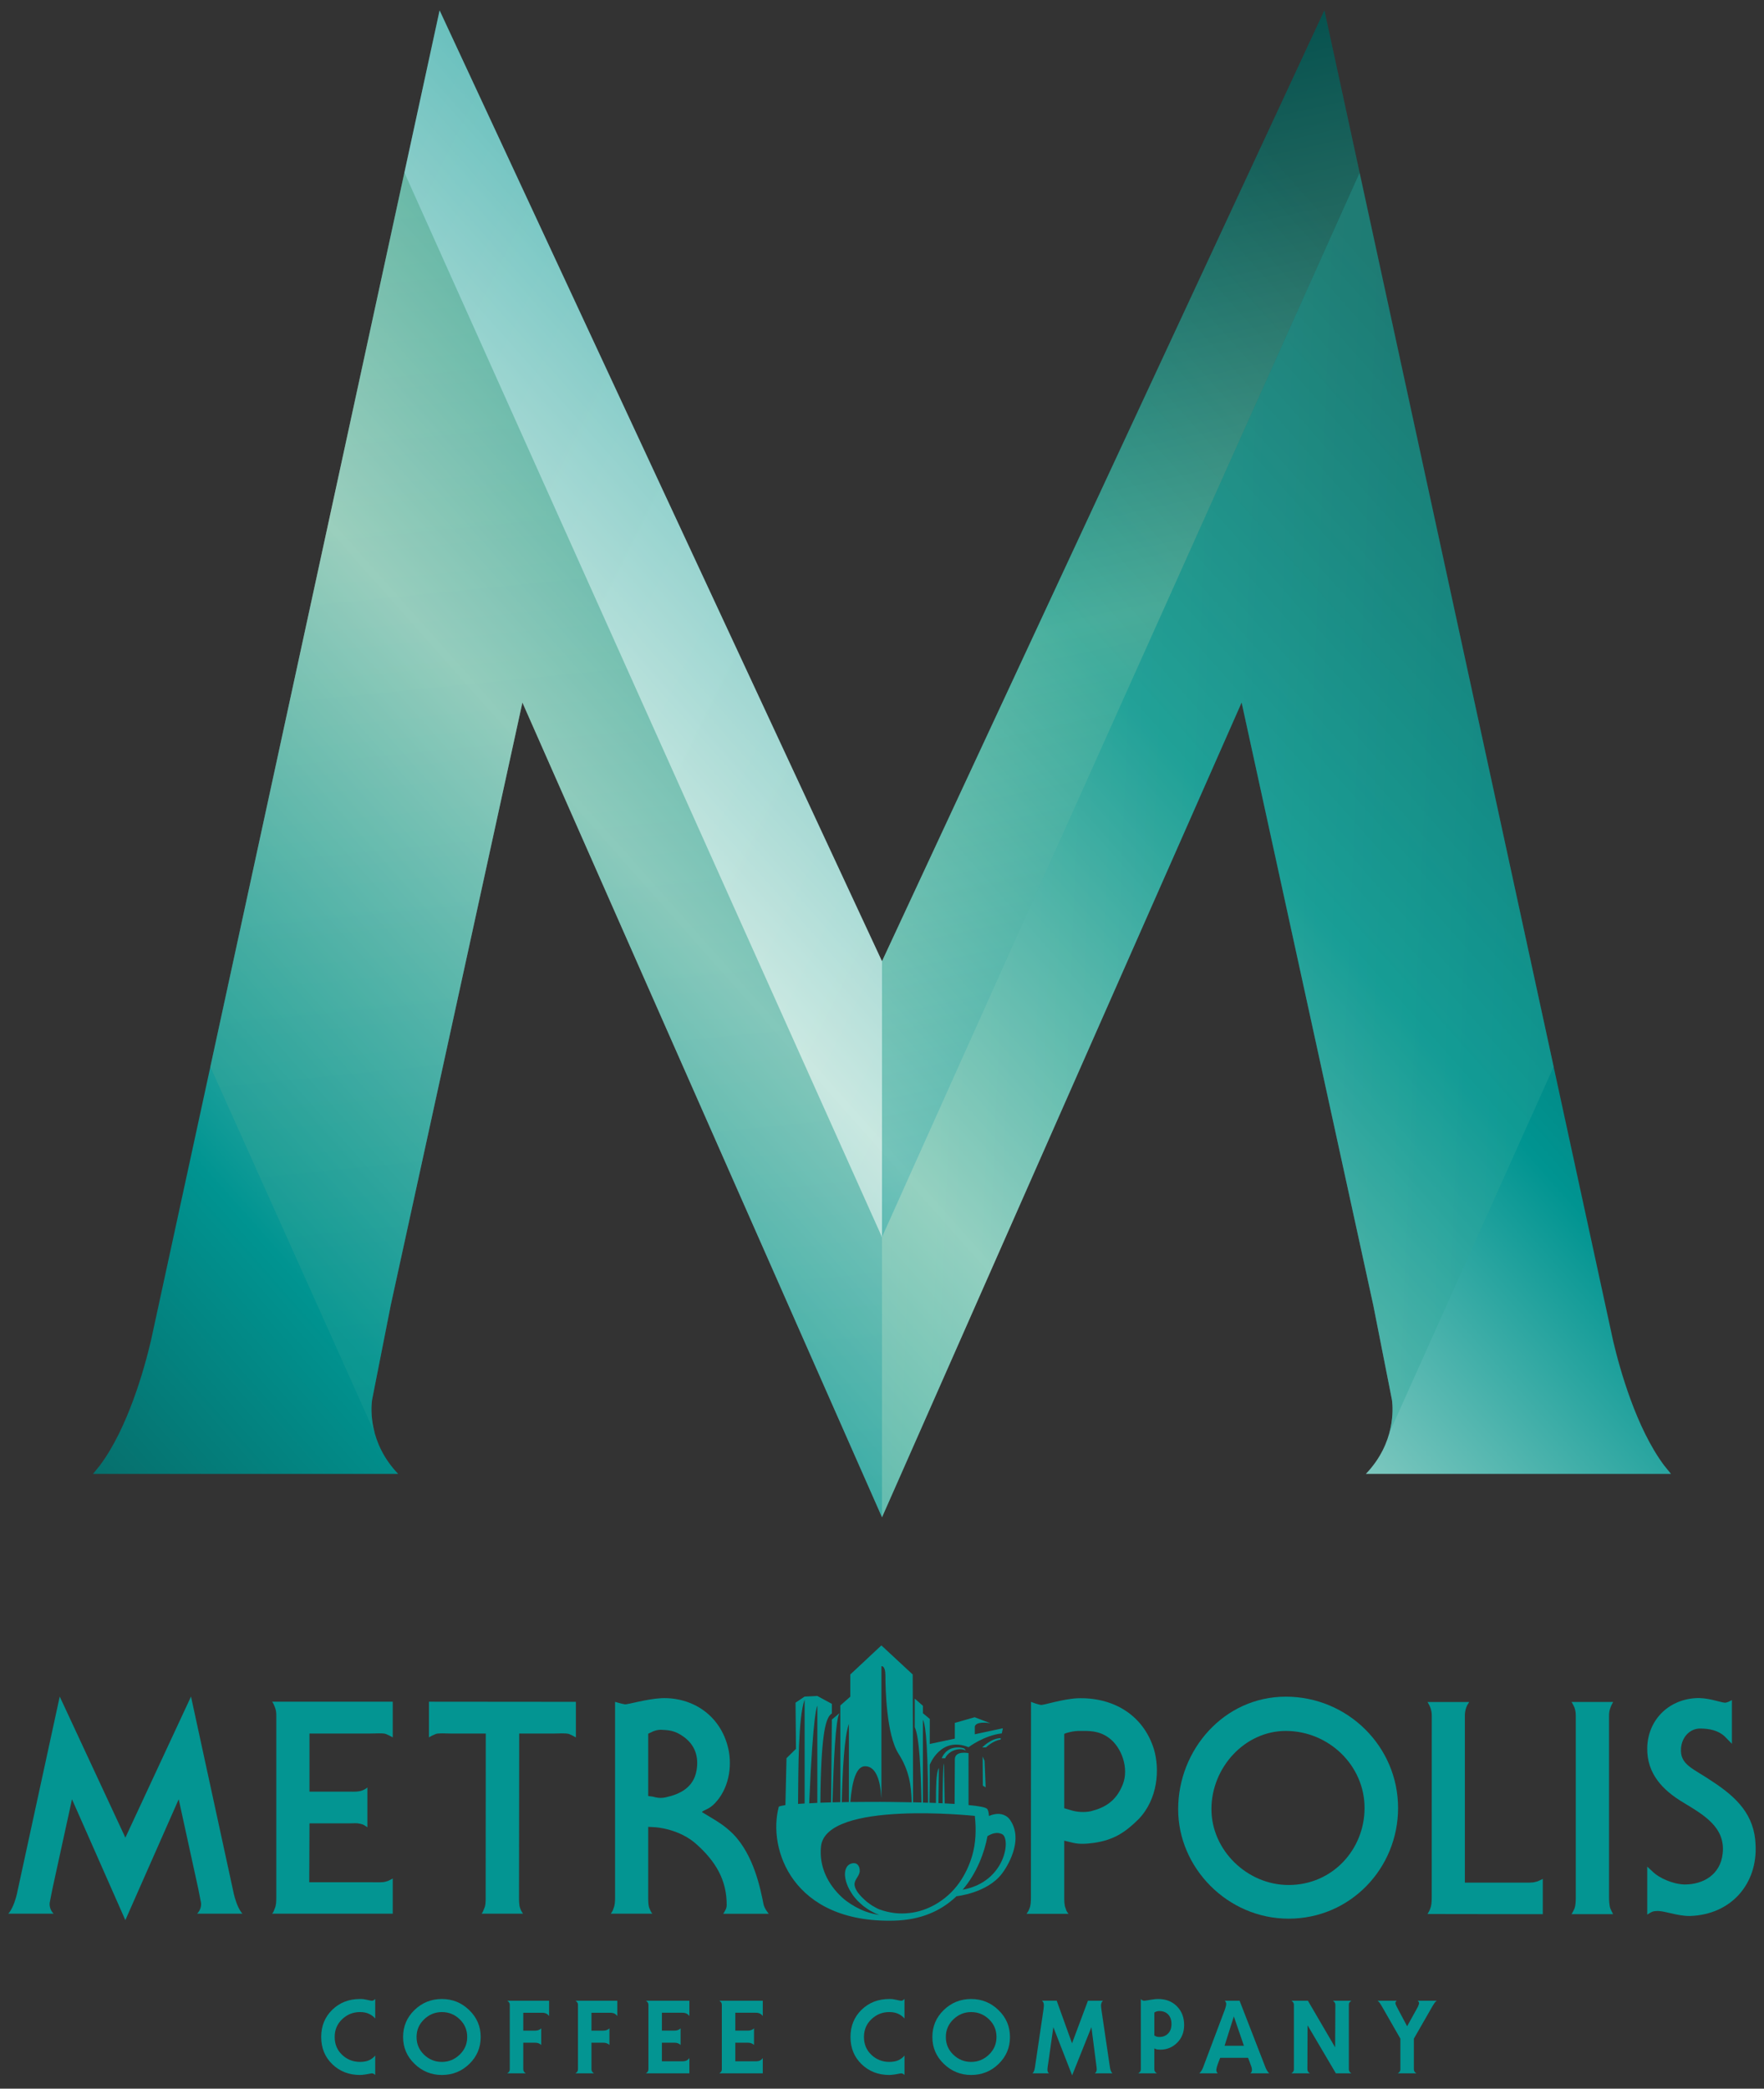 <?xml version="1.0" encoding="utf-8"?>
<!-- Generator: Adobe Illustrator 27.9.0, SVG Export Plug-In . SVG Version: 6.00 Build 0)  -->
<svg version="1.1" id="Layer_1" xmlns="http://www.w3.org/2000/svg" xmlns:xlink="http://www.w3.org/1999/xlink" x="0px" y="0px"
	 viewBox="0 0 1360 1610" style="enable-background:new 0 0 1360 1610;" xml:space="preserve">
<rect x="0" y="0" width="1360" height="1610" fill="#333333" stroke="none"/>
<style type="text/css">
	.st0{clip-path:url(#SVGID_00000045584714509143524140000006128609578379899033_);}
	
		.st1{clip-path:url(#SVGID_00000052816711731983220440000004998315386196515242_);fill:url(#SVGID_00000108987588220143259360000016563355055476535739_);}
	.st2{opacity:0.4;clip-path:url(#SVGID_00000008867843339139050240000004571133115365295014_);}
	.st3{clip-path:url(#SVGID_00000145039000720520059180000002416071551561643143_);}
	
		.st4{clip-path:url(#SVGID_00000016042128446765881190000015258789983806374276_);fill:url(#SVGID_00000181052618834073757970000011660451222244413860_);}
	.st5{clip-path:url(#SVGID_00000008132011450566482160000012058143093888863104_);}
	
		.st6{clip-path:url(#SVGID_00000036973436242675567390000003585889414998111659_);fill:url(#SVGID_00000039827813294183246880000017564497345713384629_);}
	.st7{clip-path:url(#SVGID_00000010996500773189229180000004588599970680545960_);}
	
		.st8{clip-path:url(#SVGID_00000183217480613297662220000008196467086893763763_);fill:url(#SVGID_00000163767837037562527360000012168732473183364275_);}
	.st9{clip-path:url(#SVGID_00000054244089065278102780000005468432604026863529_);}
	
		.st10{clip-path:url(#SVGID_00000152264618095549985380000013402783446243995539_);fill:url(#SVGID_00000153703254047319069720000011634812681696759998_);}
	.st11{clip-path:url(#SVGID_00000008867843339139050240000004571133115365295014_);fill:#039592;}
</style>
<g>
	<defs>
		<rect id="SVGID_1_" width="1360" height="1610"/>
	</defs>
	<clipPath id="SVGID_00000049910163981893531880000018160518196985930168_">
		<use xlink:href="#SVGID_1_"  style="overflow:visible;"/>
	</clipPath>
	<g style="clip-path:url(#SVGID_00000049910163981893531880000018160518196985930168_);">
		<defs>
			<path id="SVGID_00000172434875924124125580000001195938033525092256_" d="M680,740.97L338.92,8L118.93,1021.6v0l-2.63,12.11
				c-5.08,21.54-17.71,66.95-39.23,95.79c-2.11,2.59-3.9,4.8-5.36,6.62h73.43h84.56h77.29c-22.87-23.91-20.96-50.61-20.23-56.33
				c0.1-0.39,0.17-0.77,0.17-1.13l14.32-72.61l101.51-464.53l277.24,627.99l0.01-0.03l0.01,0.03l277.24-627.99l101.51,464.53
				l14.32,72.61c0,0.36,0.07,0.75,0.17,1.13c0.72,5.72,2.64,32.42-20.23,56.33h77.29h84.56h73.43c-1.46-1.82-3.25-4.03-5.36-6.62
				c-21.53-28.84-34.15-74.25-39.23-95.79l-2.63-12.11v0L1021.08,8L680,740.97z"/>
		</defs>
		<clipPath id="SVGID_00000108300810310001739340000003387297084838962305_">
			<use xlink:href="#SVGID_00000172434875924124125580000001195938033525092256_"  style="overflow:visible;"/>
		</clipPath>
		
			<linearGradient id="SVGID_00000145768642420488521270000012007850816887018907_" gradientUnits="userSpaceOnUse" x1="0" y1="1610.051" x2="1" y2="1610.051" gradientTransform="matrix(1113.793 -996.393 -996.393 -1113.793 1604222.375 1794480.5)">
			<stop  offset="0" style="stop-color:#0A5B58"/>
			<stop  offset="0.227" style="stop-color:#009491"/>
			<stop  offset="0.5" style="stop-color:#B1DDD2"/>
			<stop  offset="0.635" style="stop-color:#53B6AF"/>
			<stop  offset="0.75" style="stop-color:#009491"/>
			<stop  offset="1" style="stop-color:#0A5B58"/>
		</linearGradient>
		
			<polygon style="clip-path:url(#SVGID_00000108300810310001739340000003387297084838962305_);fill:url(#SVGID_00000145768642420488521270000012007850816887018907_);" points="
			-505.46,524.33 747.48,-596.54 1865.46,653.17 612.52,1774.05 		"/>
	</g>
	<g style="clip-path:url(#SVGID_00000049910163981893531880000018160518196985930168_);">
		<defs>
			<rect id="SVGID_00000000933294838340020400000000258229787625855631_" width="1360" height="1610"/>
		</defs>
		<clipPath id="SVGID_00000059999331850692413950000002581544190179432358_">
			<use xlink:href="#SVGID_00000000933294838340020400000000258229787625855631_"  style="overflow:visible;"/>
		</clipPath>
		<g style="opacity:0.4;clip-path:url(#SVGID_00000059999331850692413950000002581544190179432358_);">
			<g>
				<defs>
					<rect id="SVGID_00000009556222095981013090000002783781551210886838_" x="680" y="133.04" width="517.81" height="1036.47"/>
				</defs>
				<clipPath id="SVGID_00000070818010493794252260000011541866592455865273_">
					<use xlink:href="#SVGID_00000009556222095981013090000002783781551210886838_"  style="overflow:visible;"/>
				</clipPath>
				<g style="clip-path:url(#SVGID_00000070818010493794252260000011541866592455865273_);">
					<defs>
						<path id="SVGID_00000181089233597673619400000000433014334302230452_" d="M1197.81,822.26l-149.59-689.23L680,953.6v215.88
							l0.01,0.03l277.24-627.99l101.51,464.53l14.32,72.61c0,0.36,0.07,0.75,0.17,1.13c0.4,3.17,1.16,12.78-2.13,24.79
							L1197.81,822.26z"/>
					</defs>
					<clipPath id="SVGID_00000101093245751215186580000015212395353674094981_">
						<use xlink:href="#SVGID_00000181089233597673619400000000433014334302230452_"  style="overflow:visible;"/>
					</clipPath>
					
						<linearGradient id="SVGID_00000108310265283734807300000006866381255891616955_" gradientUnits="userSpaceOnUse" x1="0" y1="1610.003" x2="1" y2="1610.003" gradientTransform="matrix(1470.934 79.693 79.693 -1470.934 -128089.836 2368820.25)">
						<stop  offset="0" style="stop-color:#B4DBB5"/>
						<stop  offset="0.851" style="stop-color:#009491"/>
						<stop  offset="1" style="stop-color:#BCDEBA"/>
					</linearGradient>
					
						<polygon style="clip-path:url(#SVGID_00000101093245751215186580000015212395353674094981_);fill:url(#SVGID_00000108310265283734807300000006866381255891616955_);" points="
						681.52,105.06 1253.8,136.07 1196.29,1197.48 624.01,1166.47 					"/>
				</g>
			</g>
		</g>
		<g style="opacity:0.4;clip-path:url(#SVGID_00000059999331850692413950000002581544190179432358_);">
			<g>
				<defs>
					
						<rect id="SVGID_00000006671361723782355840000015320242431741049487_" x="162.19" y="133.04" width="517.81" height="1036.47"/>
				</defs>
				<clipPath id="SVGID_00000036944595776564257000000007492972207442332605_">
					<use xlink:href="#SVGID_00000006671361723782355840000015320242431741049487_"  style="overflow:visible;"/>
				</clipPath>
				<g style="clip-path:url(#SVGID_00000036944595776564257000000007492972207442332605_);">
					<defs>
						<path id="SVGID_00000093150379621653860760000000597093010189566652_" d="M311.78,133.04L162.19,822.27l126.7,282.33
							c-3.29-12.02-2.53-21.64-2.13-24.81c0.1-0.39,0.17-0.77,0.17-1.13l14.32-72.61l101.51-464.53l277.24,627.99l0.01-0.03V953.6
							L311.78,133.04z"/>
					</defs>
					<clipPath id="SVGID_00000170985496102101035970000016523417547870859178_">
						<use xlink:href="#SVGID_00000093150379621653860760000000597093010189566652_"  style="overflow:visible;"/>
					</clipPath>
					
						<linearGradient id="SVGID_00000081610462518907582810000002818058729986616477_" gradientUnits="userSpaceOnUse" x1="0" y1="1609.977" x2="1" y2="1609.977" gradientTransform="matrix(-133.288 -1162.676 -1162.676 133.288 1872370.75 -213350.203)">
						<stop  offset="0" style="stop-color:#009491"/>
						<stop  offset="1" style="stop-color:#A3C5A3"/>
					</linearGradient>
					
						<polygon style="clip-path:url(#SVGID_00000170985496102101035970000016523417547870859178_);fill:url(#SVGID_00000081610462518907582810000002818058729986616477_);" points="
						168.9,1228.1 44.91,146.49 673.28,74.45 797.28,1156.06 					"/>
				</g>
			</g>
		</g>
		<g style="opacity:0.4;clip-path:url(#SVGID_00000059999331850692413950000002581544190179432358_);">
			<g>
				<defs>
					<rect id="SVGID_00000087391286170079356050000011364105744647244209_" x="311.78" y="8" width="368.22" height="945.6"/>
				</defs>
				<clipPath id="SVGID_00000018223298230662683170000002319508560941641893_">
					<use xlink:href="#SVGID_00000087391286170079356050000011364105744647244209_"  style="overflow:visible;"/>
				</clipPath>
				<g style="clip-path:url(#SVGID_00000018223298230662683170000002319508560941641893_);">
					<defs>
						<polygon id="SVGID_00000021812882318871004790000006070215052654228375_" points="311.78,133.04 680,953.6 680,740.97 
							338.92,8 						"/>
					</defs>
					<clipPath id="SVGID_00000167362797278343498190000010771876155010094755_">
						<use xlink:href="#SVGID_00000021812882318871004790000006070215052654228375_"  style="overflow:visible;"/>
					</clipPath>
					
						<linearGradient id="SVGID_00000132077790284021072960000000303383921572508298_" gradientUnits="userSpaceOnUse" x1="0" y1="1610.001" x2="1" y2="1610.001" gradientTransform="matrix(-6798.675 -3221.867 -3221.867 6798.675 5191115.5 -10943775)">
						<stop  offset="0" style="stop-color:#009491"/>
						<stop  offset="0.5" style="stop-color:#FFFFFF"/>
						<stop  offset="1" style="stop-color:#009491"/>
					</linearGradient>
					
						<polygon style="clip-path:url(#SVGID_00000167362797278343498190000010771876155010094755_);fill:url(#SVGID_00000132077790284021072960000000303383921572508298_);" points="
						612.47,1096.1 -54.16,780.19 379.31,-134.5 1045.94,181.42 					"/>
				</g>
			</g>
		</g>
		<g style="opacity:0.4;clip-path:url(#SVGID_00000059999331850692413950000002581544190179432358_);">
			<g>
				<defs>
					<rect id="SVGID_00000005261556626176858750000001397870473059118767_" x="680" y="8" width="368.22" height="945.6"/>
				</defs>
				<clipPath id="SVGID_00000160163562159476194800000000429178724159080590_">
					<use xlink:href="#SVGID_00000005261556626176858750000001397870473059118767_"  style="overflow:visible;"/>
				</clipPath>
				<g style="clip-path:url(#SVGID_00000160163562159476194800000000429178724159080590_);">
					<defs>
						<polygon id="SVGID_00000011009088151226972400000000037111623119631275_" points="1048.22,133.04 1021.08,8 680,740.97 
							680,953.6 						"/>
					</defs>
					<clipPath id="SVGID_00000104669151926037804130000000753315038730351270_">
						<use xlink:href="#SVGID_00000011009088151226972400000000037111623119631275_"  style="overflow:visible;"/>
					</clipPath>
					
						<linearGradient id="SVGID_00000163043187657878221110000014862574076292795296_" gradientUnits="userSpaceOnUse" x1="0" y1="1609.985" x2="1" y2="1609.985" gradientTransform="matrix(-190.552 -830.042 -830.042 190.552 1337313.125 -305892.406)">
						<stop  offset="0" style="stop-color:#009491"/>
						<stop  offset="0.5" style="stop-color:#B2D7B1"/>
						<stop  offset="1" style="stop-color:#00413F"/>
					</linearGradient>
					
						<polygon style="clip-path:url(#SVGID_00000104669151926037804130000000753315038730351270_);fill:url(#SVGID_00000163043187657878221110000014862574076292795296_);" points="
						698.43,1033.9 473.79,55.34 1029.79,-72.3 1254.43,906.26 					"/>
				</g>
			</g>
		</g>
		<path style="clip-path:url(#SVGID_00000059999331850692413950000002581544190179432358_);fill:#039592;" d="M536.99,1364.83
			c-2.3,12.97-12.64,18.15-23.47,20.53c-4.37,1.04-7.84,0.24-10.19-0.48l-3.58-0.46v-48.03c1.42-0.59,4.98-3.05,9.77-3.05
			c5.68,0.28,10.59,0.28,17.69,5.48C535.97,1345.21,538.86,1354.34,536.99,1364.83 M565.03,1413.5
			c-6.15-6.01-10.67-8.77-18.04-13.21l-5.84-3.51c1.45-1.8,5.2-1.8,9.89-6.67c10.69-11.03,13.65-28.06,10.45-42.27
			c-6-25.99-27.97-39.81-51.66-38.84c-11.83,0.66-26.18,5.09-28.12,4.71c-3.02-0.51-4.87-1.16-7.51-1.9v150.85
			c0,3.28-0.22,6.22-1.19,8.36c-0.47,1.76-1.19,2.76-2.08,4.11h32.02c-1.07-1.35-1.54-2.35-2.24-4.11
			c-0.96-2.13-0.96-6.24-0.96-8.36v-54.48l4.03,0.22c2.56,0,20.3,1.5,33.22,13.21c14.88,13.29,23.36,27.76,23.26,46.81
			c0,2.93-1.36,4.5-2.65,6.76h35.07c-1.39-1.86-3.22-4.06-3.99-7.21C586.4,1456.71,581.43,1430.07,565.03,1413.5"/>
		<path style="clip-path:url(#SVGID_00000059999331850692413950000002581544190179432358_);fill:#039592;" d="M1353.5,1422.08
			c-0.78-23.02-14.36-36.45-32.99-48.69c-15.21-10.41-25.51-12.88-24.48-25.89c0.71-8.66,6.88-15.11,14.72-15.11
			c7.03,0,14.1,1.43,19.09,6.21l5.42,5.56v-33.7c-1.82,0.94-3.67,2.09-5.71,2c-4.34-0.53-13.29-4.18-22.77-3.46
			c-20.98,1.46-36.55,17.3-36.81,38.71c-0.17,19.38,11.66,32.09,27.84,41.73c15.82,9.61,32.56,19.09,30.33,39.3
			c-1.75,16.27-14.96,23.96-29.55,23.86c-9.83-0.37-19.59-5.45-23.67-9.17l-4.94-4.6v36.99c2.65-1.62,3.9-2.73,7.07-2.73
			c5.02-0.68,15.8,3.92,25.85,3.8C1334.99,1475.84,1355.03,1451.84,1353.5,1422.08"/>
		<path style="clip-path:url(#SVGID_00000059999331850692413950000002581544190179432358_);fill:#039592;" d="M330.7,1339.22
			c1.93-1.23,3.45-1.89,5.4-2.7c2.74-0.71,7.03-0.28,11.41-0.28h27.01l-0.08,126.42c0,3.12,0,6.17-1.09,8.27
			c-0.69,1.84-1.03,2.84-2.05,4.19h31.91c-0.85-1.34-1.54-2.34-2.17-4.19c-0.89-2.11-0.89-6.2-0.89-8.27l0.13-126.42h27.02
			c4.21,0,8.27-0.43,11.29,0.31c1.93,0.78,3.47,1.59,5.41,2.67v-27.41l-113.3-0.1V1339.22z"/>
		<path style="clip-path:url(#SVGID_00000059999331850692413950000002581544190179432358_);fill:#039592;" d="M211.91,1315.93
			c0.98,2.36,1.11,4.16,1.11,6.77v139.88c0,3.2-0.13,6.2-1.13,8.35c-0.62,1.75-0.98,2.85-2.07,4.19h92.98v-27.13
			c-2.08,1.09-3.51,2.02-5.52,2.43c-2.59,0.75-6.95,0.47-11.57,0.47l-47.29-0.01l0.19-45.4h31.35c2.99,0,4.87-0.41,7.95,0.36
			c2.24,0.39,3.56,1.44,5.34,2.68v-30.72c-1.25,1.14-2.64,1.77-3.81,2.27c-3.04,1.15-5.85,0.98-9.34,0.98h-31.5v-44.82h47.1
			c4.62,0,8.99-0.43,11.57,0.28c2.04,0.82,3.54,1.52,5.52,2.7v-27.52h-92.98C210.92,1313.21,211.27,1314.32,211.91,1315.93"/>
		<path style="clip-path:url(#SVGID_00000059999331850692413950000002581544190179432358_);fill:#039592;" d="M1241.63,1316.26
			c0.64-1.8,1.23-2.8,2.06-4.33h-32.09c1.03,1.53,1.43,2.53,2.31,4.33c0.76,2.36,0.98,3.94,0.98,6.6v139.92
			c0,3.3-0.22,6.21-0.98,8.3c-0.88,1.79-1.28,2.85-2.31,4.39h32.06c-0.8-1.54-1.38-2.6-2.14-4.39c-0.77-2.09-0.99-6.2-0.99-8.3
			v-139.92C1240.52,1320.2,1240.74,1318.62,1241.63,1316.26"/>
		<path style="clip-path:url(#SVGID_00000059999331850692413950000002581544190179432358_);fill:#039592;" d="M993.44,1452.99
			c-31.74,0-59.46-26.65-59.46-58.52c0-31.96,25.65-60.23,57.35-60.23c32.88,0,60.71,26.4,60.71,59.4
			C1052.05,1425.47,1027.4,1453.03,993.44,1452.99 M991.34,1307.83c-47.85,0-83,41.14-83,86.64c-0.12,45.3,38.18,84.48,85.1,84.48
			c47.78,0,84.44-38.91,84.44-85.31C1077.88,1346.16,1038.93,1307.83,991.34,1307.83"/>
		<path style="clip-path:url(#SVGID_00000059999331850692413950000002581544190179432358_);fill:#039592;" d="M865.57,1375.64
			c-5.05,12.66-13.65,17.76-24.6,20.5c-5,1.05-10.77,0.64-15.3-0.79l-5.16-1.52v-57.32c1.52-0.88,7.49-2.45,12.48-2.27
			c5.91,0,14.05-0.51,21.93,5.33C864.51,1346.51,870.74,1362.88,865.57,1375.64 M830.41,1309.08c-11.73,0.65-25.8,5.38-27.94,5.13
			c-2.92-0.64-4.88-1.3-7.57-2.4l-0.08,150.85c0,3.37-0.21,6.31-1.11,8.35c-0.58,1.79-1.32,2.85-2.28,4.22h32.39
			c-1.1-1.37-1.86-2.43-2.22-4.22c-1.09-2.05-1.09-6.19-1.09-8.35v-43.83l6.8,1.64c5.17,1.19,10.19,0.85,16.43,0
			c14.78-2.24,23.53-7.78,34.13-18.28c14.96-15.64,16.27-38.43,11.86-53.61C881.43,1321.43,857.59,1308.01,830.41,1309.08"/>
		<path style="clip-path:url(#SVGID_00000059999331850692413950000002581544190179432358_);fill:#039592;" d="M1172.26,1451.17
			h-42.89v-128.32c0-2.64,0.28-4.36,1.04-6.58c0.67-1.8,1.27-2.8,2.3-4.32h-32.12c0.85,1.52,1.5,2.52,2.14,4.19
			c0.85,2.36,1.14,4.08,1.14,6.72l-0.04,139.94c0,3.29-0.24,6.2-1.1,8.3c-0.64,1.78-1.29,2.79-2.14,4.26l88.87,0.13v-27.2
			c-1.93,0.83-3.44,1.91-5.6,2.32C1181.25,1451.39,1176.79,1451.17,1172.26,1451.17"/>
		<polygon style="clip-path:url(#SVGID_00000059999331850692413950000002581544190179432358_);fill:#039592;" points="
			757.73,1376.42 759.92,1377.71 759.06,1357.3 757.59,1353.91 		"/>
		<path style="clip-path:url(#SVGID_00000059999331850692413950000002581544190179432358_);fill:#039592;" d="M771.4,1340.91
			l0.22-1.11c-7.61,0.05-14.37,7.17-14.37,7.17l2.92-0.06C760.18,1346.9,765.61,1341.71,771.4,1340.91"/>
		<path style="clip-path:url(#SVGID_00000059999331850692413950000002581544190179432358_);fill:#039592;" d="M742.18,1456.62
			c11.05-12.86,16.93-29.05,19.13-41.26c2.97-1.86,7.26-3.58,11.29-1.57C779.54,1417.27,775.22,1450.71,742.18,1456.62
			 M720.74,1468.21c-6.06,3.37-12.72,5.64-19.63,6.4c-8.14,0.92-15.36-0.06-23.04-2.79c-1.8-0.62-3.42-1.73-5.11-2.62
			c-1.69-0.95-3.15-2.22-4.71-3.29c-1.4-1.27-2.79-2.51-4.03-3.78c-2.28-2.34-5.08-5.86-5.38-9.22c-0.35-4.09,3.8-6.63,3.98-10.63
			c0.15-3.09-1.44-6.34-4.79-6.11c-2.34,0.15-4.35,1.3-5.44,3.39c-2.61,5.02-0.33,11.95,2.1,16.61c0.76,1.46,1.76,2.89,2.73,4.47
			c1.03,1.52,2.4,2.9,3.67,4.44c1.41,1.41,2.97,2.76,4.54,4.13c1.74,1.15,3.37,2.52,5.24,3.53c1.87,0.96,3.66,2.11,5.63,2.79
			c0.47,0.19,0.98,0.38,1.47,0.57c-3.69-0.6-7.32-1.44-10.78-2.73c-1.38-0.52-2.74-1.08-4.07-1.72c-4.78-2.26-9.83-5.38-13.76-8.95
			c-11.16-10.18-17.93-23.92-16.41-39.29c3.57-35.99,118.62-23.68,118.62-23.68c1.12,10.28,0.85,20.96-2.11,30.91
			c-2.18,7.36-5.48,14.4-9.92,20.67C734.65,1458.21,728.16,1464.06,720.74,1468.21 M654.48,1328.81l-0.01,60.24
			c-1.95,0.05-3.62,0.07-5.5,0.11C649.6,1364.81,650.9,1338.64,654.48,1328.81 M667.23,1361.46c8.18,0.24,11.47,11,12.21,23.71
			c0.01,0.09,0.02,0.27,0.02,0.27c0,0.02,0.02,0.04,0.05,0.04c0.02,0,0.04-0.02,0.04-0.04v-101.07c0,0,3.08-0.89,3.08,7.21
			c0,10.55,0.85,45.69,10.08,60.18c8.29,13.03,9.82,24.35,10.19,37.49c-7.91-0.21-24.03-0.33-24.29-0.33
			c-0.35,0-15.88,0.02-23.02,0.11C656.95,1372.86,660.12,1361.17,667.23,1361.46 M715.51,1389.57c-1.55-0.04-2.36-0.06-3.96-0.11
			l-0.01-63.87C712.66,1327.94,715.34,1334.32,715.51,1389.57 M630.14,1389.68c-2.54,0.1-3.95,0.23-6.26,0.35
			c3.04-72.87,6.28-75.18,6.28-75.18L630.14,1389.68z M620.34,1390.15c-2.16,0.16-3.19,0.2-5.07,0.34
			c0.21-27.92,0.28-67.02,4.91-79.87l0.17-0.48L620.34,1390.15z M775.54,1399.79c-2.09-1.25-4.62-1.79-7.06-1.57
			c-1.94,0.18-4.26,0.7-6,1.62c-0.21-2.63-0.64-4.52-1.3-5.39c-0.94-1.29-5.9-2.27-14.45-3.08l-0.03-40.02
			c0,0-10.54-2.21-10.54,4.84c0,3.35-0.12,16.31-0.19,34.31c-2.44-0.14-5.01-0.3-7.66-0.42l-0.5-30.69c0,0-0.37,0.59-0.49,3.04
			c-0.33,6.44-0.63,15.47-0.61,27.56c-1.03-0.03-2.12-0.07-3.18-0.13l0.32-27.01c0-0.02-0.36,0.49-0.47,0.77
			c-1.52,4.02-1.81,12.65-1.82,26.14c-1.73-0.05-3.18-0.1-4.95-0.19c0.26-14.32,0.18-29.2,0.18-29.2s8.41-22.31,29.94-13.6
			c0,0,11.8-9.05,25.64-10.64l0.81-3.96l-21.64,4.64v-5.97c0.99-4.02,9.53-2.92,11.71-2.56c0.03,0,0.08,0.01,0.08,0.01
			c0.03,0,0.04-0.01,0.04-0.04c0,0-0.01-0.01-0.03-0.03l-1.57-0.6l-10.24-3.91v-0.06l-15.39,4.39l-0.01,12.14l-19.32,4.1l0.03-19.31
			l-5.29-4.39v-5.72l-6.32-5.56v22.05c3.58,7.39,4.66,32.85,5.2,58.04c-2.34-0.08-4.04-0.11-6.46-0.16
			c0-21.22-0.31-98.52-0.31-98.52l-24.14-22.4l-23.96,22.39v17.11l-7.71,6.8l0.03,74.51c-2.19,0.07-3.95,0.09-6.04,0.15
			c0.86-32.47,2.38-63.48,5.27-68.51c0.01-0.03,0.06-0.1,0.06-0.1c0-0.04-0.01-0.06-0.04-0.06c-0.01,0-0.02,0-0.03,0.01l-5.76,4.87
			l-0.6,63.81c-2.97,0.06-5.49,0.17-8.25,0.27c0.39-51.99,4.02-62.05,6.51-66.34c0.79-1.37,2.34-2.49,2.34-2.49v-7.36l-11.19-6.08
			l-9.82,0.45l-6.99,4.7l0.32,35.59l-7.25,7.17h-0.02c-0.03,0-0.04,0.01-0.04,0.01l0.01,0.06l-0.83,36.12
			c-2.54,0.39-4.27,0.79-5.09,1.2c-8.8,32.54,10.53,89.83,88.71,87.88c21.08-0.51,36.56-7.64,48.28-18.83
			c0,0,23.66-2.32,35.12-17.52c2.98-3.87,17.57-25.46,5.95-41.62C777.72,1401.42,776.69,1400.48,775.54,1399.79"/>
		<path style="clip-path:url(#SVGID_00000059999331850692413950000002581544190179432358_);fill:#039592;" d="M738.36,1346.97
			c-9.66,0-12.29,8.32-12.29,8.32h2.63c0,0,1.77-4.8,8.35-6.57c3.3-0.87,6-0.21,7.59,0.67l-1.01-1.48
			C741.22,1346.77,738.36,1346.97,738.36,1346.97"/>
		<path style="clip-path:url(#SVGID_00000059999331850692413950000002581544190179432358_);fill:#039592;" d="M289.28,1555.9
			c-1.26-1.5-2.86-2.69-4.8-3.6c-1.94-0.91-4.25-1.36-6.92-1.36c-5.3,0-9.88,1.82-13.74,5.47c-3.86,3.65-5.79,8.22-5.79,13.73
			c0,5.57,1.91,10.16,5.75,13.78c3.83,3.62,8.42,5.43,13.77,5.43c2.78,0,5.1-0.42,6.96-1.26c1.86-0.84,3.46-2.05,4.77-3.62v14.96
			c-0.42-0.47-0.89-0.8-1.42-0.98c-0.52-0.19-0.94-0.28-1.26-0.28c-1.52,0.32-3.13,0.6-4.84,0.87c-1.7,0.26-3.11,0.39-4.21,0.39
			c-8.5,0-15.61-2.76-21.33-8.27c-5.71-5.51-8.58-12.52-8.58-21.02c0-8.45,2.85-15.44,8.54-20.97c5.7-5.54,12.82-8.3,21.37-8.3
			c1.21,0,2.14,0.04,2.79,0.13c0.66,0.08,1.52,0.25,2.6,0.5c1.08,0.25,1.9,0.43,2.48,0.54c0.58,0.12,0.98,0.17,1.18,0.17
			c0.58,0,1.03-0.1,1.34-0.29c0.32-0.2,0.76-0.55,1.34-1.05V1555.9z"/>
		<path style="clip-path:url(#SVGID_00000059999331850692413950000002581544190179432358_);fill:#039592;" d="M321.16,1570.15
			c0,5.41,1.93,9.95,5.79,13.66c3.85,3.7,8.43,5.55,13.73,5.55c5.25,0,9.81-1.86,13.7-5.59c3.89-3.72,5.83-8.27,5.83-13.61
			c0-5.41-1.93-9.95-5.79-13.65c-3.85-3.71-8.43-5.56-13.74-5.56c-5.25,0-9.81,1.86-13.69,5.59
			C323.1,1560.26,321.16,1564.8,321.16,1570.15 M310.77,1570.15c0-8.19,2.92-15.11,8.78-20.78c5.85-5.66,12.9-8.5,21.13-8.5
			c8.14,0,15.16,2.84,21.06,8.54c5.9,5.7,8.86,12.61,8.86,20.74c0,8.19-2.93,15.11-8.78,20.78c-5.85,5.66-12.9,8.5-21.14,8.5
			c-8.13,0-15.15-2.84-21.05-8.54C313.73,1585.2,310.77,1578.29,310.77,1570.15"/>
		<path style="clip-path:url(#SVGID_00000059999331850692413950000002581544190179432358_);fill:#039592;" d="M393.03,1545.35
			c0-0.68-0.17-1.29-0.51-1.81c-0.34-0.53-0.82-0.97-1.45-1.34h32.27v11.8c-0.63-0.84-1.37-1.47-2.2-1.89
			c-0.84-0.42-1.92-0.63-3.23-0.63h-14.48v13.78h9.05c2,0,3.6-0.58,4.8-1.74v12.76c-1.21-1.16-2.81-1.73-4.8-1.73h-9.05v20.47
			c0,0.68,0.17,1.29,0.51,1.81c0.33,0.52,0.82,0.97,1.45,1.34h-14.32c0.63-0.42,1.11-0.87,1.45-1.34c0.34-0.47,0.51-1.07,0.51-1.81
			V1545.35z"/>
		<path style="clip-path:url(#SVGID_00000059999331850692413950000002581544190179432358_);fill:#039592;" d="M445.61,1545.35
			c0-0.68-0.17-1.29-0.51-1.81c-0.34-0.53-0.82-0.97-1.45-1.34h32.27v11.8c-0.63-0.84-1.37-1.47-2.2-1.89
			c-0.84-0.42-1.92-0.63-3.23-0.63H456v13.78h9.05c2,0,3.6-0.58,4.8-1.74v12.76c-1.21-1.16-2.81-1.73-4.8-1.73H456v20.47
			c0,0.68,0.17,1.29,0.51,1.81c0.33,0.52,0.82,0.97,1.45,1.34h-14.32c0.63-0.42,1.11-0.87,1.45-1.34c0.34-0.47,0.51-1.07,0.51-1.81
			V1545.35z"/>
		<path style="clip-path:url(#SVGID_00000059999331850692413950000002581544190179432358_);fill:#039592;" d="M497.95,1598.17
			c0.63-0.42,1.11-0.86,1.46-1.34c0.34-0.47,0.51-1.07,0.51-1.81v-49.68c0-0.68-0.17-1.28-0.51-1.81c-0.35-0.53-0.83-0.97-1.46-1.34
			h33.53v11.8c-0.63-0.84-1.36-1.47-2.2-1.89c-0.84-0.42-1.91-0.63-3.23-0.63h-15.74v13.78h9.61c1.99,0,3.59-0.58,4.8-1.73v12.76
			c-1.21-1.16-2.81-1.73-4.8-1.73h-9.61v14.33h15.74c1.37,0,2.45-0.2,3.27-0.59c0.82-0.39,1.53-1.03,2.16-1.93v11.81H497.95z"/>
		<path style="clip-path:url(#SVGID_00000059999331850692413950000002581544190179432358_);fill:#039592;" d="M554.55,1598.17
			c0.63-0.42,1.12-0.86,1.46-1.34c0.34-0.47,0.51-1.07,0.51-1.81v-49.68c0-0.68-0.17-1.28-0.51-1.81c-0.34-0.53-0.83-0.97-1.46-1.34
			h33.53v11.8c-0.63-0.84-1.36-1.47-2.2-1.89c-0.84-0.42-1.91-0.63-3.22-0.63h-15.75v13.78h9.61c1.99,0,3.59-0.58,4.8-1.73v12.76
			c-1.21-1.16-2.81-1.73-4.8-1.73h-9.61v14.33h15.75c1.36,0,2.45-0.2,3.26-0.59c0.82-0.39,1.54-1.03,2.16-1.93v11.81H554.55z"/>
		<path style="clip-path:url(#SVGID_00000059999331850692413950000002581544190179432358_);fill:#039592;" d="M697.34,1555.9
			c-1.26-1.5-2.86-2.69-4.8-3.6c-1.94-0.91-4.24-1.36-6.92-1.36c-5.3,0-9.88,1.82-13.74,5.47c-3.85,3.65-5.79,8.22-5.79,13.73
			c0,5.57,1.91,10.16,5.75,13.78c3.83,3.62,8.42,5.43,13.78,5.43c2.78,0,5.11-0.42,6.97-1.26c1.86-0.84,3.45-2.05,4.76-3.62v14.96
			c-0.42-0.47-0.89-0.8-1.42-0.98c-0.52-0.19-0.94-0.28-1.26-0.28c-1.52,0.32-3.13,0.6-4.84,0.87c-1.71,0.26-3.11,0.39-4.21,0.39
			c-8.5,0-15.61-2.76-21.33-8.27c-5.72-5.51-8.58-12.52-8.58-21.02c0-8.45,2.85-15.44,8.54-20.97c5.7-5.54,12.82-8.3,21.37-8.3
			c1.21,0,2.14,0.04,2.79,0.13c0.66,0.08,1.52,0.25,2.59,0.5c1.08,0.25,1.9,0.43,2.48,0.54c0.58,0.12,0.97,0.17,1.18,0.17
			c0.58,0,1.03-0.1,1.34-0.29c0.32-0.2,0.76-0.55,1.34-1.05V1555.9z"/>
		<path style="clip-path:url(#SVGID_00000059999331850692413950000002581544190179432358_);fill:#039592;" d="M729.22,1570.15
			c0,5.41,1.93,9.95,5.79,13.66c3.85,3.7,8.43,5.55,13.73,5.55c5.25,0,9.81-1.86,13.7-5.59c3.88-3.72,5.83-8.27,5.83-13.61
			c0-5.41-1.93-9.95-5.79-13.65c-3.85-3.71-8.43-5.56-13.74-5.56c-5.25,0-9.81,1.86-13.69,5.59
			C731.16,1560.26,729.22,1564.8,729.22,1570.15 M718.83,1570.15c0-8.19,2.92-15.11,8.78-20.78c5.85-5.66,12.9-8.5,21.13-8.5
			c8.14,0,15.16,2.84,21.06,8.54c5.9,5.7,8.86,12.61,8.86,20.74c0,8.19-2.93,15.11-8.78,20.78c-5.85,5.66-12.9,8.5-21.14,8.5
			c-8.13,0-15.15-2.84-21.05-8.54C721.78,1585.2,718.83,1578.29,718.83,1570.15"/>
		<path style="clip-path:url(#SVGID_00000059999331850692413950000002581544190179432358_);fill:#039592;" d="M814.7,1542.2
			l11.81,32.82l12.27-32.82h11.57c-0.53,0.42-0.9,0.97-1.14,1.65c-0.24,0.68-0.36,1.33-0.36,1.96c0,0.63,0.11,1.73,0.32,3.3
			c0.21,1.57,0.45,3.2,0.71,4.88l5.83,39.46c0.15,1.16,0.4,2.11,0.74,2.87c0.34,0.76,0.72,1.37,1.14,1.84h-13.46
			c0.95-0.78,1.42-1.81,1.42-3.07c0-0.68-0.11-1.74-0.32-3.19c-0.21-1.45-0.34-2.45-0.39-3.03l-3.38-26.29l-14.87,37.13
			l-14.49-37.13l-3.61,25.51c-0.26,1.73-0.49,3.2-0.67,4.4c-0.18,1.21-0.27,2.23-0.27,3.07c0,1.05,0.39,1.91,1.18,2.59h-12.67
			c0.48-0.47,0.85-1.06,1.14-1.77c0.29-0.71,0.54-1.69,0.74-2.95l5.83-39.46c0.26-1.68,0.5-3.3,0.71-4.88
			c0.21-1.57,0.31-2.67,0.31-3.3c0-0.73-0.1-1.4-0.28-2c-0.19-0.6-0.59-1.14-1.22-1.61H814.7z"/>
		<path style="clip-path:url(#SVGID_00000059999331850692413950000002581544190179432358_);fill:#039592;" d="M889.95,1568.97
			c1.1,0.79,2.36,1.18,3.78,1.18c2.84,0,5.12-0.89,6.85-2.68c1.73-1.78,2.6-4.22,2.6-7.32c0-3.1-0.84-5.54-2.52-7.32
			c-1.68-1.79-3.99-2.68-6.93-2.68c-0.68,0-1.36,0.1-2.04,0.31c-0.69,0.21-1.26,0.5-1.73,0.87V1568.97z M889.95,1595.02
			c0,0.68,0.17,1.28,0.51,1.81c0.34,0.53,0.82,0.97,1.46,1.33H877.6c0.63-0.42,1.11-0.87,1.45-1.33c0.35-0.47,0.51-1.07,0.51-1.81
			v-54.15c0.21,0.33,0.55,0.64,1.03,0.92c0.47,0.28,0.94,0.42,1.41,0.42c0.53,0,1.27-0.08,2.24-0.25c0.98-0.17,1.88-0.32,2.72-0.46
			c0.84-0.14,1.78-0.28,2.83-0.42c1.05-0.14,2.07-0.21,3.08-0.21c5.98,0,10.82,1.88,14.52,5.63c3.7,3.75,5.55,8.57,5.55,14.44
			c0,5.51-1.79,10.05-5.35,13.61c-3.57,3.57-7.9,5.36-12.99,5.36c-0.68,0-1.4-0.04-2.17-0.12c-0.76-0.08-1.58-0.35-2.48-0.82
			V1595.02z"/>
		<path style="clip-path:url(#SVGID_00000059999331850692413950000002581544190179432358_);fill:#039592;" d="M959.02,1576.92
			l-7.76-22.62l-7.15,22.62H959.02z M940.73,1586.2l-1.18,3.07c-0.47,1.16-0.89,2.35-1.26,3.58c-0.37,1.23-0.55,2.14-0.55,2.71
			c0,0.58,0.09,1.05,0.28,1.42c0.19,0.37,0.46,0.77,0.83,1.18h-14.17c1.26-1.26,2.23-2.8,2.91-4.64l15.98-42.44
			c0.47-1.16,0.89-2.34,1.26-3.58c0.37-1.23,0.55-2.14,0.55-2.71c0-0.58-0.09-1.05-0.28-1.42c-0.19-0.36-0.46-0.76-0.82-1.17h11.41
			l19.92,51.32c0.68,1.84,1.65,3.39,2.91,4.64H964.1c0.37-0.42,0.64-0.82,0.83-1.18c0.18-0.37,0.28-0.84,0.28-1.42
			c0-0.73-0.12-1.49-0.35-2.28c-0.24-0.79-0.73-2.13-1.46-4.01l-1.18-3.07H940.73z"/>
		<path style="clip-path:url(#SVGID_00000059999331850692413950000002581544190179432358_);fill:#039592;" d="M1008.11,1561.17
			l-0.15,33.85c0,0.69,0.17,1.29,0.51,1.81c0.34,0.53,0.83,0.97,1.46,1.34h-14.33c0.63-0.42,1.12-0.87,1.46-1.34
			c0.34-0.47,0.51-1.08,0.51-1.81v-49.68c0-0.68-0.17-1.28-0.51-1.81c-0.34-0.52-0.83-0.97-1.46-1.34h12.76l21.01,35.97l0.16-32.83
			c0-0.68-0.17-1.28-0.51-1.8c-0.34-0.53-0.83-0.98-1.46-1.34h14.33c-0.63,0.42-1.12,0.87-1.46,1.34c-0.34,0.48-0.51,1.08-0.51,1.81
			v49.68c0,0.68,0.17,1.29,0.51,1.81c0.34,0.52,0.83,0.96,1.46,1.34h-11.97L1008.11,1561.17z"/>
		<path style="clip-path:url(#SVGID_00000059999331850692413950000002581544190179432358_);fill:#039592;" d="M1077.69,1598.17
			c0.63-0.42,1.11-0.86,1.46-1.34c0.34-0.47,0.51-1.07,0.51-1.81v-23.58l-14.32-25c-0.48-0.79-0.98-1.59-1.5-2.4
			c-0.53-0.81-1.13-1.43-1.81-1.84h14.8c-0.21,0.2-0.43,0.44-0.67,0.71c-0.24,0.26-0.35,0.6-0.35,1.02c0,0.63,0.39,1.68,1.18,3.15
			l7.87,14.8l8.19-14.8c0.68-1.47,1.02-2.52,1.02-3.15c0-0.47-0.34-1.05-1.02-1.73h14.64c-0.58,0.37-1.12,0.9-1.62,1.61
			c-0.49,0.71-1.06,1.59-1.69,2.64l-14.33,25v23.58c0,0.69,0.17,1.28,0.51,1.81c0.34,0.53,0.83,0.97,1.46,1.34H1077.69z"/>
		<path style="clip-path:url(#SVGID_00000059999331850692413950000002581544190179432358_);fill:#039592;" d="M186.11,1474.14
			c-3.19-4.28-5.07-11.02-5.82-14.21l-0.39-1.8l-32.64-150.38l-50.6,108.75l-50.61-108.75l-32.64,150.38l-0.38,1.8
			c-0.76,3.2-2.63,9.94-5.83,14.21c-0.31,0.39-0.58,0.71-0.79,0.98h10.89h12.54h11.47c-3.4-3.55-3.11-7.51-3.01-8.35
			c0.02-0.06,0.03-0.11,0.03-0.17l2.12-10.78l15.06-68.92l41.13,93.17h0.01l41.13-93.17l15.06,68.92l2.12,10.78
			c0,0.05,0.01,0.11,0.03,0.17c0.11,0.85,0.39,4.81-3,8.35h11.46h12.54h10.9C186.69,1474.85,186.43,1474.52,186.11,1474.14"/>
	</g>
</g>
</svg>
